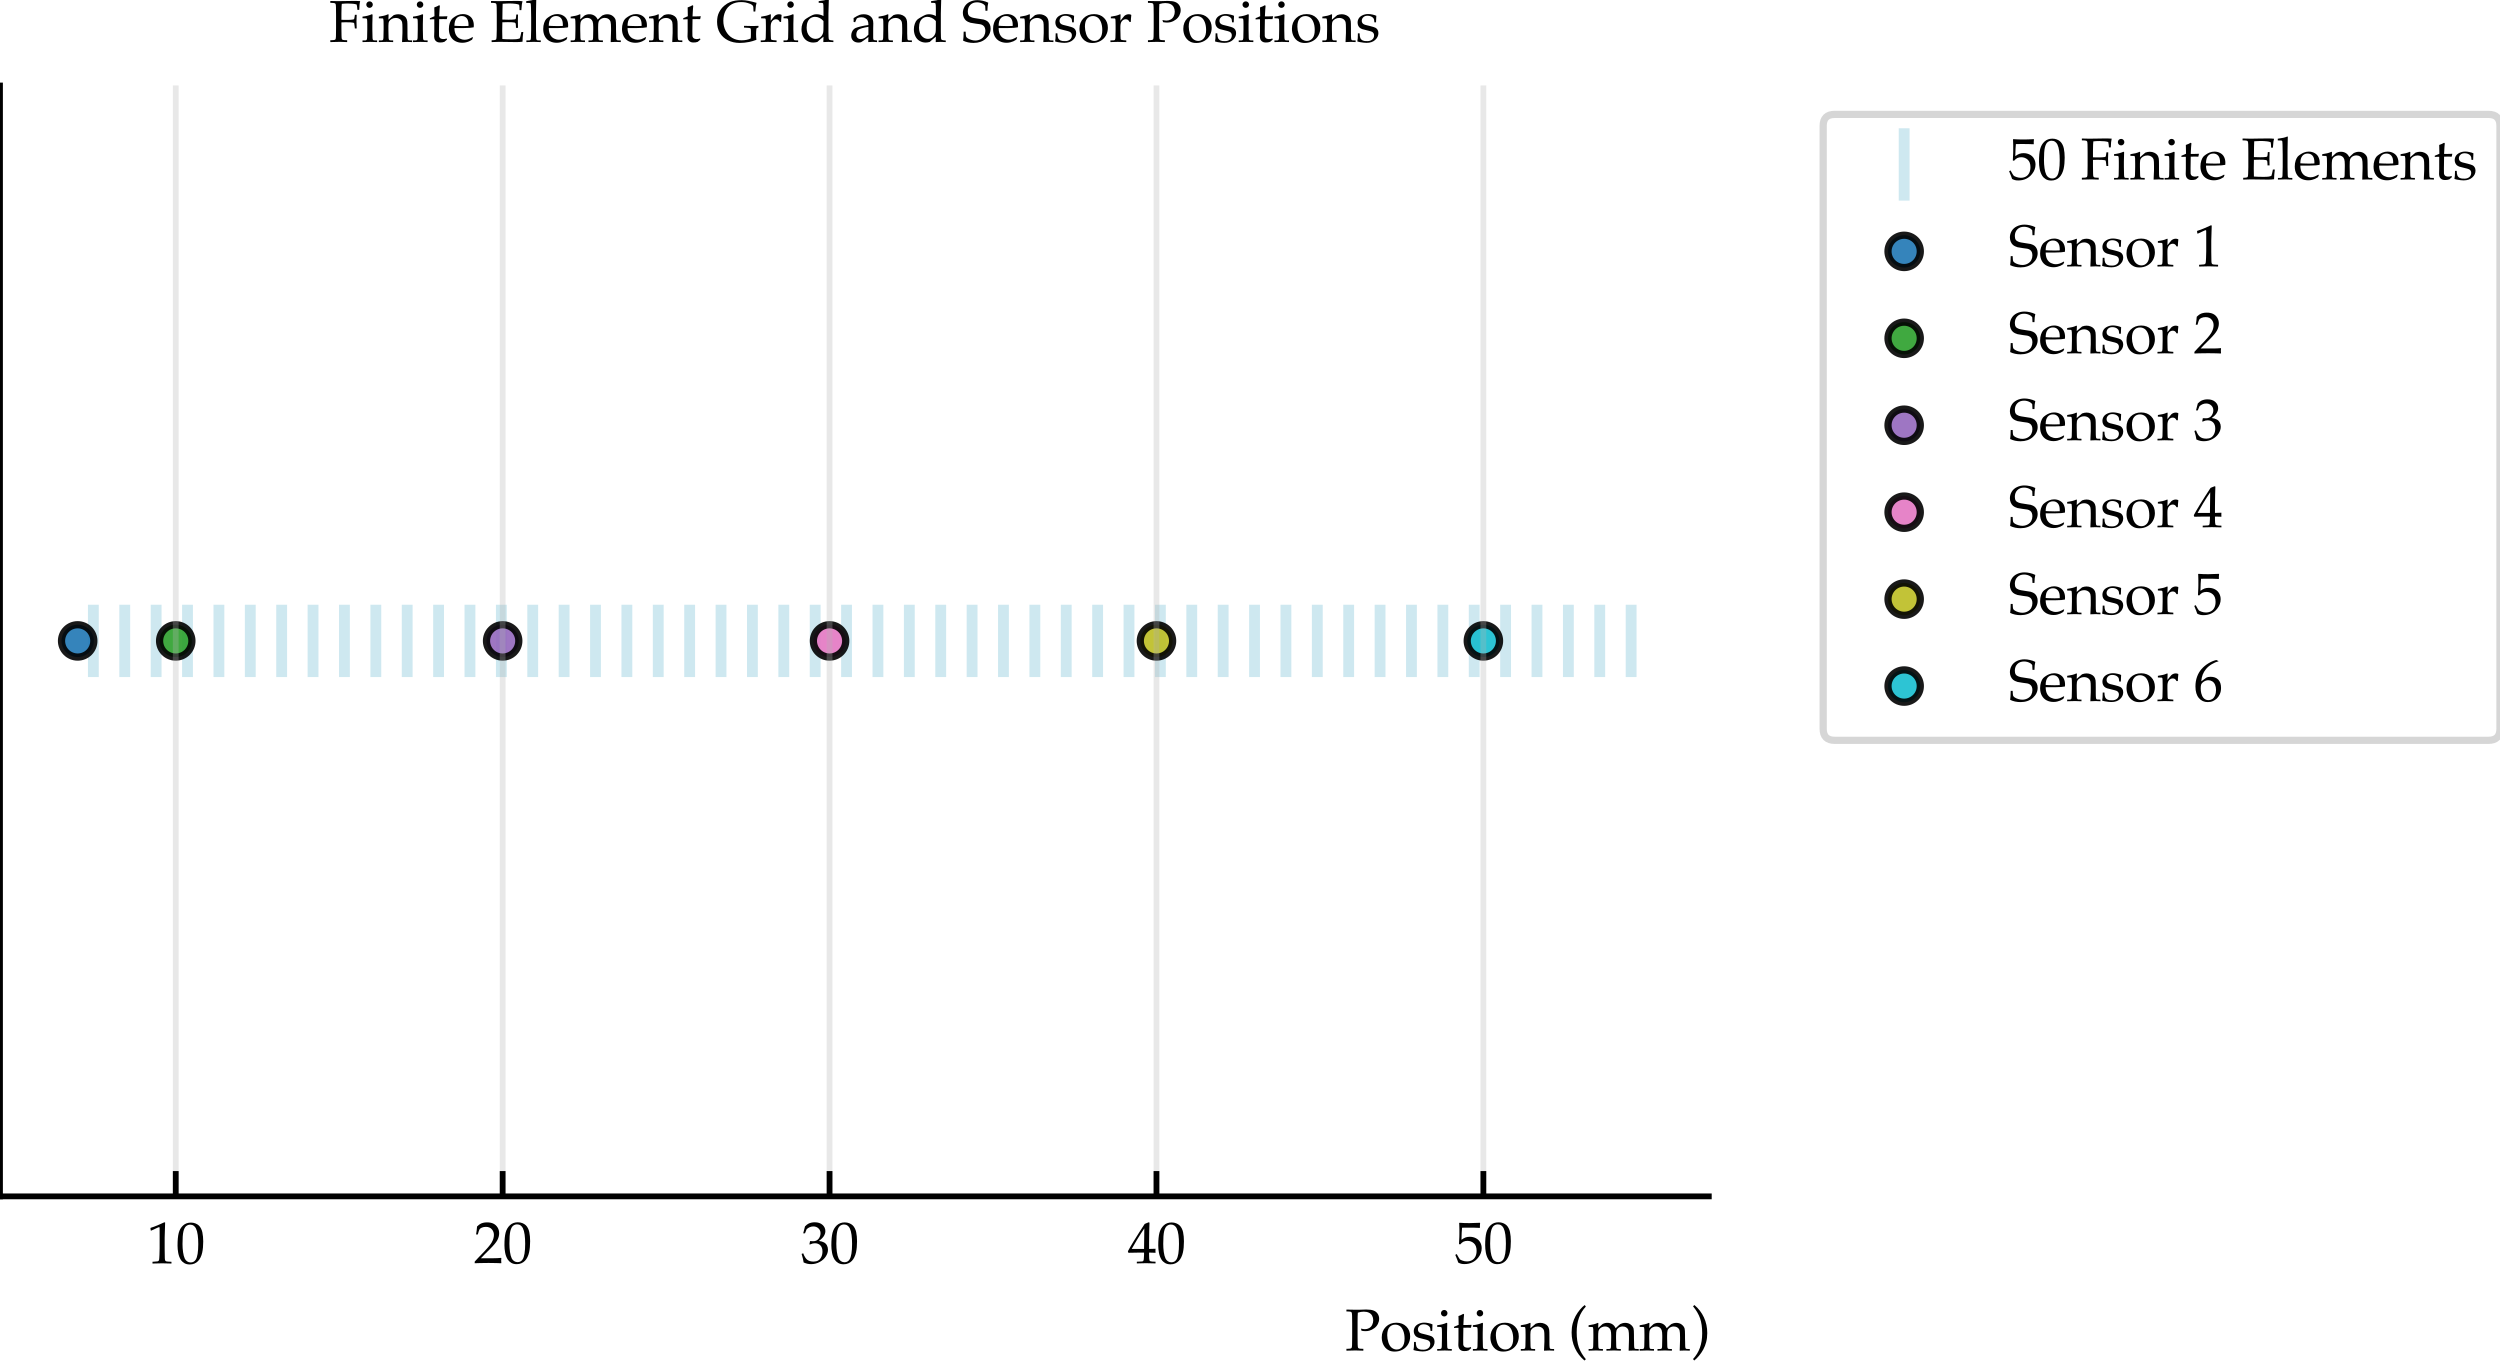 <?xml version="1.0" encoding="utf-8" standalone="no"?>
<!DOCTYPE svg PUBLIC "-//W3C//DTD SVG 1.1//EN"
  "http://www.w3.org/Graphics/SVG/1.1/DTD/svg11.dtd">
<svg xmlns:xlink="http://www.w3.org/1999/xlink" width="345.748pt" height="189.002pt" viewBox="0 0 345.748 189.002" xmlns="http://www.w3.org/2000/svg" version="1.1">
 <defs>
  <style type="text/css">*{stroke-linejoin: round; stroke-linecap: butt}</style>
 </defs>
 <g id="figure_1">
  <g id="patch_1">
   <path d="M 0 189.002 
L 345.748 189.002 
L 345.748 0 
L 0 0 
z
" style="fill: #ffffff"/>
  </g>
  <g id="axes_1">
   <g id="patch_2">
    <path d="M 0 165.454 
L 236.327 165.454 
L 236.327 11.82 
L 0 11.82 
z
" style="fill: #ffffff"/>
   </g>
   <g id="PathCollection_1">
    <defs>
     <path id="m947355df8d" d="M 0 5 
L 0 -5 
" style="stroke: #add8e6; stroke-opacity: 0.6; stroke-width: 1.5"/>
    </defs>
    <g clip-path="url(#p7b7ba3e91c)">
     <use xlink:href="#m947355df8d" x="12.912" y="88.637" style="fill: #add8e6; fill-opacity: 0.6; stroke: #add8e6; stroke-opacity: 0.6; stroke-width: 1.5"/>
     <use xlink:href="#m947355df8d" x="17.252" y="88.637" style="fill: #add8e6; fill-opacity: 0.6; stroke: #add8e6; stroke-opacity: 0.6; stroke-width: 1.5"/>
     <use xlink:href="#m947355df8d" x="21.593" y="88.637" style="fill: #add8e6; fill-opacity: 0.6; stroke: #add8e6; stroke-opacity: 0.6; stroke-width: 1.5"/>
     <use xlink:href="#m947355df8d" x="25.933" y="88.637" style="fill: #add8e6; fill-opacity: 0.6; stroke: #add8e6; stroke-opacity: 0.6; stroke-width: 1.5"/>
     <use xlink:href="#m947355df8d" x="30.273" y="88.637" style="fill: #add8e6; fill-opacity: 0.6; stroke: #add8e6; stroke-opacity: 0.6; stroke-width: 1.5"/>
     <use xlink:href="#m947355df8d" x="34.614" y="88.637" style="fill: #add8e6; fill-opacity: 0.6; stroke: #add8e6; stroke-opacity: 0.6; stroke-width: 1.5"/>
     <use xlink:href="#m947355df8d" x="38.954" y="88.637" style="fill: #add8e6; fill-opacity: 0.6; stroke: #add8e6; stroke-opacity: 0.6; stroke-width: 1.5"/>
     <use xlink:href="#m947355df8d" x="43.294" y="88.637" style="fill: #add8e6; fill-opacity: 0.6; stroke: #add8e6; stroke-opacity: 0.6; stroke-width: 1.5"/>
     <use xlink:href="#m947355df8d" x="47.634" y="88.637" style="fill: #add8e6; fill-opacity: 0.6; stroke: #add8e6; stroke-opacity: 0.6; stroke-width: 1.5"/>
     <use xlink:href="#m947355df8d" x="51.975" y="88.637" style="fill: #add8e6; fill-opacity: 0.6; stroke: #add8e6; stroke-opacity: 0.6; stroke-width: 1.5"/>
     <use xlink:href="#m947355df8d" x="56.315" y="88.637" style="fill: #add8e6; fill-opacity: 0.6; stroke: #add8e6; stroke-opacity: 0.6; stroke-width: 1.5"/>
     <use xlink:href="#m947355df8d" x="60.655" y="88.637" style="fill: #add8e6; fill-opacity: 0.6; stroke: #add8e6; stroke-opacity: 0.6; stroke-width: 1.5"/>
     <use xlink:href="#m947355df8d" x="64.995" y="88.637" style="fill: #add8e6; fill-opacity: 0.6; stroke: #add8e6; stroke-opacity: 0.6; stroke-width: 1.5"/>
     <use xlink:href="#m947355df8d" x="69.336" y="88.637" style="fill: #add8e6; fill-opacity: 0.6; stroke: #add8e6; stroke-opacity: 0.6; stroke-width: 1.5"/>
     <use xlink:href="#m947355df8d" x="73.676" y="88.637" style="fill: #add8e6; fill-opacity: 0.6; stroke: #add8e6; stroke-opacity: 0.6; stroke-width: 1.5"/>
     <use xlink:href="#m947355df8d" x="78.016" y="88.637" style="fill: #add8e6; fill-opacity: 0.6; stroke: #add8e6; stroke-opacity: 0.6; stroke-width: 1.5"/>
     <use xlink:href="#m947355df8d" x="82.356" y="88.637" style="fill: #add8e6; fill-opacity: 0.6; stroke: #add8e6; stroke-opacity: 0.6; stroke-width: 1.5"/>
     <use xlink:href="#m947355df8d" x="86.697" y="88.637" style="fill: #add8e6; fill-opacity: 0.6; stroke: #add8e6; stroke-opacity: 0.6; stroke-width: 1.5"/>
     <use xlink:href="#m947355df8d" x="91.037" y="88.637" style="fill: #add8e6; fill-opacity: 0.6; stroke: #add8e6; stroke-opacity: 0.6; stroke-width: 1.5"/>
     <use xlink:href="#m947355df8d" x="95.377" y="88.637" style="fill: #add8e6; fill-opacity: 0.6; stroke: #add8e6; stroke-opacity: 0.6; stroke-width: 1.5"/>
     <use xlink:href="#m947355df8d" x="99.717" y="88.637" style="fill: #add8e6; fill-opacity: 0.6; stroke: #add8e6; stroke-opacity: 0.6; stroke-width: 1.5"/>
     <use xlink:href="#m947355df8d" x="104.058" y="88.637" style="fill: #add8e6; fill-opacity: 0.6; stroke: #add8e6; stroke-opacity: 0.6; stroke-width: 1.5"/>
     <use xlink:href="#m947355df8d" x="108.398" y="88.637" style="fill: #add8e6; fill-opacity: 0.6; stroke: #add8e6; stroke-opacity: 0.6; stroke-width: 1.5"/>
     <use xlink:href="#m947355df8d" x="112.738" y="88.637" style="fill: #add8e6; fill-opacity: 0.6; stroke: #add8e6; stroke-opacity: 0.6; stroke-width: 1.5"/>
     <use xlink:href="#m947355df8d" x="117.078" y="88.637" style="fill: #add8e6; fill-opacity: 0.6; stroke: #add8e6; stroke-opacity: 0.6; stroke-width: 1.5"/>
     <use xlink:href="#m947355df8d" x="121.419" y="88.637" style="fill: #add8e6; fill-opacity: 0.6; stroke: #add8e6; stroke-opacity: 0.6; stroke-width: 1.5"/>
     <use xlink:href="#m947355df8d" x="125.759" y="88.637" style="fill: #add8e6; fill-opacity: 0.6; stroke: #add8e6; stroke-opacity: 0.6; stroke-width: 1.5"/>
     <use xlink:href="#m947355df8d" x="130.099" y="88.637" style="fill: #add8e6; fill-opacity: 0.6; stroke: #add8e6; stroke-opacity: 0.6; stroke-width: 1.5"/>
     <use xlink:href="#m947355df8d" x="134.439" y="88.637" style="fill: #add8e6; fill-opacity: 0.6; stroke: #add8e6; stroke-opacity: 0.6; stroke-width: 1.5"/>
     <use xlink:href="#m947355df8d" x="138.78" y="88.637" style="fill: #add8e6; fill-opacity: 0.6; stroke: #add8e6; stroke-opacity: 0.6; stroke-width: 1.5"/>
     <use xlink:href="#m947355df8d" x="143.12" y="88.637" style="fill: #add8e6; fill-opacity: 0.6; stroke: #add8e6; stroke-opacity: 0.6; stroke-width: 1.5"/>
     <use xlink:href="#m947355df8d" x="147.46" y="88.637" style="fill: #add8e6; fill-opacity: 0.6; stroke: #add8e6; stroke-opacity: 0.6; stroke-width: 1.5"/>
     <use xlink:href="#m947355df8d" x="151.8" y="88.637" style="fill: #add8e6; fill-opacity: 0.6; stroke: #add8e6; stroke-opacity: 0.6; stroke-width: 1.5"/>
     <use xlink:href="#m947355df8d" x="156.141" y="88.637" style="fill: #add8e6; fill-opacity: 0.6; stroke: #add8e6; stroke-opacity: 0.6; stroke-width: 1.5"/>
     <use xlink:href="#m947355df8d" x="160.481" y="88.637" style="fill: #add8e6; fill-opacity: 0.6; stroke: #add8e6; stroke-opacity: 0.6; stroke-width: 1.5"/>
     <use xlink:href="#m947355df8d" x="164.821" y="88.637" style="fill: #add8e6; fill-opacity: 0.6; stroke: #add8e6; stroke-opacity: 0.6; stroke-width: 1.5"/>
     <use xlink:href="#m947355df8d" x="169.161" y="88.637" style="fill: #add8e6; fill-opacity: 0.6; stroke: #add8e6; stroke-opacity: 0.6; stroke-width: 1.5"/>
     <use xlink:href="#m947355df8d" x="173.502" y="88.637" style="fill: #add8e6; fill-opacity: 0.6; stroke: #add8e6; stroke-opacity: 0.6; stroke-width: 1.5"/>
     <use xlink:href="#m947355df8d" x="177.842" y="88.637" style="fill: #add8e6; fill-opacity: 0.6; stroke: #add8e6; stroke-opacity: 0.6; stroke-width: 1.5"/>
     <use xlink:href="#m947355df8d" x="182.182" y="88.637" style="fill: #add8e6; fill-opacity: 0.6; stroke: #add8e6; stroke-opacity: 0.6; stroke-width: 1.5"/>
     <use xlink:href="#m947355df8d" x="186.522" y="88.637" style="fill: #add8e6; fill-opacity: 0.6; stroke: #add8e6; stroke-opacity: 0.6; stroke-width: 1.5"/>
     <use xlink:href="#m947355df8d" x="190.863" y="88.637" style="fill: #add8e6; fill-opacity: 0.6; stroke: #add8e6; stroke-opacity: 0.6; stroke-width: 1.5"/>
     <use xlink:href="#m947355df8d" x="195.203" y="88.637" style="fill: #add8e6; fill-opacity: 0.6; stroke: #add8e6; stroke-opacity: 0.6; stroke-width: 1.5"/>
     <use xlink:href="#m947355df8d" x="199.543" y="88.637" style="fill: #add8e6; fill-opacity: 0.6; stroke: #add8e6; stroke-opacity: 0.6; stroke-width: 1.5"/>
     <use xlink:href="#m947355df8d" x="203.883" y="88.637" style="fill: #add8e6; fill-opacity: 0.6; stroke: #add8e6; stroke-opacity: 0.6; stroke-width: 1.5"/>
     <use xlink:href="#m947355df8d" x="208.224" y="88.637" style="fill: #add8e6; fill-opacity: 0.6; stroke: #add8e6; stroke-opacity: 0.6; stroke-width: 1.5"/>
     <use xlink:href="#m947355df8d" x="212.564" y="88.637" style="fill: #add8e6; fill-opacity: 0.6; stroke: #add8e6; stroke-opacity: 0.6; stroke-width: 1.5"/>
     <use xlink:href="#m947355df8d" x="216.904" y="88.637" style="fill: #add8e6; fill-opacity: 0.6; stroke: #add8e6; stroke-opacity: 0.6; stroke-width: 1.5"/>
     <use xlink:href="#m947355df8d" x="221.244" y="88.637" style="fill: #add8e6; fill-opacity: 0.6; stroke: #add8e6; stroke-opacity: 0.6; stroke-width: 1.5"/>
     <use xlink:href="#m947355df8d" x="225.585" y="88.637" style="fill: #add8e6; fill-opacity: 0.6; stroke: #add8e6; stroke-opacity: 0.6; stroke-width: 1.5"/>
    </g>
   </g>
   <g id="PathCollection_2">
    <defs>
     <path id="m0bfd1e466a" d="M 0 2.236 
C 0.593 2.236 1.162 2 1.581 1.581 
C 2 1.162 2.236 0.593 2.236 0 
C 2.236 -0.593 2 -1.162 1.581 -1.581 
C 1.162 -2 0.593 -2.236 0 -2.236 
C -0.593 -2.236 -1.162 -2 -1.581 -1.581 
C -2 -1.162 -2.236 -0.593 -2.236 0 
C -2.236 0.593 -2 1.162 -1.581 1.581 
C -1.162 2 -0.593 2.236 0 2.236 
z
" style="stroke: #000000; stroke-opacity: 0.9"/>
    </defs>
    <g clip-path="url(#p7b7ba3e91c)">
     <use xlink:href="#m0bfd1e466a" x="10.742" y="88.637" style="fill: #1f77b4; fill-opacity: 0.9; stroke: #000000; stroke-opacity: 0.9"/>
    </g>
   </g>
   <g id="PathCollection_3">
    <defs>
     <path id="m6114e193aa" d="M 0 2.236 
C 0.593 2.236 1.162 2 1.581 1.581 
C 2 1.162 2.236 0.593 2.236 0 
C 2.236 -0.593 2 -1.162 1.581 -1.581 
C 1.162 -2 0.593 -2.236 0 -2.236 
C -0.593 -2.236 -1.162 -2 -1.581 -1.581 
C -2 -1.162 -2.236 -0.593 -2.236 0 
C -2.236 0.593 -2 1.162 -1.581 1.581 
C -1.162 2 -0.593 2.236 0 2.236 
z
" style="stroke: #000000; stroke-opacity: 0.9"/>
    </defs>
    <g clip-path="url(#p7b7ba3e91c)">
     <use xlink:href="#m6114e193aa" x="24.305" y="88.637" style="fill: #2ca02c; fill-opacity: 0.9; stroke: #000000; stroke-opacity: 0.9"/>
    </g>
   </g>
   <g id="PathCollection_4">
    <defs>
     <path id="mce23b9e18e" d="M 0 2.236 
C 0.593 2.236 1.162 2 1.581 1.581 
C 2 1.162 2.236 0.593 2.236 0 
C 2.236 -0.593 2 -1.162 1.581 -1.581 
C 1.162 -2 0.593 -2.236 0 -2.236 
C -0.593 -2.236 -1.162 -2 -1.581 -1.581 
C -2 -1.162 -2.236 -0.593 -2.236 0 
C -2.236 0.593 -2 1.162 -1.581 1.581 
C -1.162 2 -0.593 2.236 0 2.236 
z
" style="stroke: #000000; stroke-opacity: 0.9"/>
    </defs>
    <g clip-path="url(#p7b7ba3e91c)">
     <use xlink:href="#mce23b9e18e" x="69.516" y="88.637" style="fill: #9467bd; fill-opacity: 0.9; stroke: #000000; stroke-opacity: 0.9"/>
    </g>
   </g>
   <g id="PathCollection_5">
    <defs>
     <path id="mc42f1a273c" d="M 0 2.236 
C 0.593 2.236 1.162 2 1.581 1.581 
C 2 1.162 2.236 0.593 2.236 0 
C 2.236 -0.593 2 -1.162 1.581 -1.581 
C 1.162 -2 0.593 -2.236 0 -2.236 
C -0.593 -2.236 -1.162 -2 -1.581 -1.581 
C -2 -1.162 -2.236 -0.593 -2.236 0 
C -2.236 0.593 -2 1.162 -1.581 1.581 
C -1.162 2 -0.593 2.236 0 2.236 
z
" style="stroke: #000000; stroke-opacity: 0.9"/>
    </defs>
    <g clip-path="url(#p7b7ba3e91c)">
     <use xlink:href="#mc42f1a273c" x="114.727" y="88.637" style="fill: #e377c2; fill-opacity: 0.9; stroke: #000000; stroke-opacity: 0.9"/>
    </g>
   </g>
   <g id="PathCollection_6">
    <defs>
     <path id="m088cfd3a37" d="M 0 2.236 
C 0.593 2.236 1.162 2 1.581 1.581 
C 2 1.162 2.236 0.593 2.236 0 
C 2.236 -0.593 2 -1.162 1.581 -1.581 
C 1.162 -2 0.593 -2.236 0 -2.236 
C -0.593 -2.236 -1.162 -2 -1.581 -1.581 
C -2 -1.162 -2.236 -0.593 -2.236 0 
C -2.236 0.593 -2 1.162 -1.581 1.581 
C -1.162 2 -0.593 2.236 0 2.236 
z
" style="stroke: #000000; stroke-opacity: 0.9"/>
    </defs>
    <g clip-path="url(#p7b7ba3e91c)">
     <use xlink:href="#m088cfd3a37" x="159.938" y="88.637" style="fill: #bcbd22; fill-opacity: 0.9; stroke: #000000; stroke-opacity: 0.9"/>
    </g>
   </g>
   <g id="PathCollection_7">
    <defs>
     <path id="m1dd0040a76" d="M 0 2.236 
C 0.593 2.236 1.162 2 1.581 1.581 
C 2 1.162 2.236 0.593 2.236 0 
C 2.236 -0.593 2 -1.162 1.581 -1.581 
C 1.162 -2 0.593 -2.236 0 -2.236 
C -0.593 -2.236 -1.162 -2 -1.581 -1.581 
C -2 -1.162 -2.236 -0.593 -2.236 0 
C -2.236 0.593 -2 1.162 -1.581 1.581 
C -1.162 2 -0.593 2.236 0 2.236 
z
" style="stroke: #000000; stroke-opacity: 0.9"/>
    </defs>
    <g clip-path="url(#p7b7ba3e91c)">
     <use xlink:href="#m1dd0040a76" x="205.149" y="88.637" style="fill: #17becf; fill-opacity: 0.9; stroke: #000000; stroke-opacity: 0.9"/>
    </g>
   </g>
   <g id="matplotlib.axis_1">
    <g id="xtick_1">
     <g id="line2d_1">
      <path d="M 24.305 165.454 
L 24.305 11.82 
" clip-path="url(#p7b7ba3e91c)" style="fill: none; stroke: #b0b0b0; stroke-opacity: 0.3; stroke-width: 0.8; stroke-linecap: square"/>
     </g>
     <g id="line2d_2">
      <defs>
       <path id="mf2ba567a04" d="M 0 0 
L 0 -3.5 
" style="stroke: #000000; stroke-width: 0.8"/>
      </defs>
      <g>
       <use xlink:href="#mf2ba567a04" x="24.305" y="165.454" style="stroke: #000000; stroke-width: 0.8"/>
      </g>
     </g>
     <g id="text_1">
      <!-- $\mathdefault{10}$ -->
      <g transform="translate(20.305 174.774) scale(0.08 -0.08)">
       <defs>
        <path id="Palatino-Roman-31" d="M 478 3559 
L 422 3575 
L 391 3831 
L 422 3863 
Q 756 3959 1150 4128 
Q 1731 4375 1897 4459 
L 1978 4428 
Q 1928 2997 1928 2784 
L 1928 1625 
Q 1928 931 1944 575 
Q 1953 366 1995 311 
Q 2038 256 2120 232 
Q 2203 209 2663 191 
L 2663 0 
Q 1872 25 1672 25 
Q 1522 25 613 0 
L 613 191 
Q 1088 219 1161 236 
Q 1234 253 1270 287 
Q 1306 322 1322 384 
Q 1347 481 1365 942 
Q 1384 1403 1384 1641 
L 1384 2872 
Q 1384 3625 1381 3816 
Q 1381 3900 1359 3922 
Q 1347 3934 1325 3934 
Q 1297 3934 1181 3884 
Q 650 3647 478 3559 
z
" transform="scale(0.016)"/>
        <path id="Palatino-Roman-30" d="M 194 1934 
Q 194 2825 322 3309 
Q 450 3794 787 4109 
Q 1125 4425 1644 4425 
Q 1906 4425 2129 4336 
Q 2353 4247 2495 4111 
Q 2638 3975 2736 3776 
Q 2834 3578 2875 3378 
Q 2969 2922 2969 2384 
Q 2969 1684 2859 1184 
Q 2797 900 2681 664 
Q 2566 428 2406 262 
Q 2247 97 2022 -1 
Q 1797 -100 1516 -100 
Q 1175 -100 931 44 
Q 688 188 544 413 
Q 344 734 269 1148 
Q 194 1563 194 1934 
z
M 731 2116 
Q 731 1666 790 1233 
Q 850 800 978 531 
Q 1066 350 1234 234 
Q 1403 119 1613 119 
Q 1969 119 2159 416 
Q 2434 841 2434 2106 
Q 2434 2650 2376 3083 
Q 2319 3516 2184 3794 
Q 2097 3972 1939 4086 
Q 1781 4200 1559 4200 
Q 1316 4200 1123 4044 
Q 931 3888 831 3477 
Q 731 3066 731 2116 
z
" transform="scale(0.016)"/>
       </defs>
       <use xlink:href="#Palatino-Roman-31" transform="translate(0 0.328)"/>
       <use xlink:href="#Palatino-Roman-30" transform="translate(50 0.328)"/>
      </g>
     </g>
    </g>
    <g id="xtick_2">
     <g id="line2d_3">
      <path d="M 69.516 165.454 
L 69.516 11.82 
" clip-path="url(#p7b7ba3e91c)" style="fill: none; stroke: #b0b0b0; stroke-opacity: 0.3; stroke-width: 0.8; stroke-linecap: square"/>
     </g>
     <g id="line2d_4">
      <g>
       <use xlink:href="#mf2ba567a04" x="69.516" y="165.454" style="stroke: #000000; stroke-width: 0.8"/>
      </g>
     </g>
     <g id="text_2">
      <!-- $\mathdefault{20}$ -->
      <g transform="translate(65.516 174.774) scale(0.08 -0.08)">
       <defs>
        <path id="Palatino-Roman-32" d="M 106 0 
L 106 175 
Q 203 297 456 556 
L 1153 1281 
Q 1234 1366 1550 1722 
Q 1788 1994 1922 2217 
Q 2056 2441 2118 2652 
Q 2181 2863 2181 3053 
Q 2181 3378 2000 3616 
Q 1766 3931 1319 3931 
Q 1069 3931 881 3850 
Q 694 3769 630 3670 
Q 566 3572 441 3106 
L 253 3106 
Q 328 3525 359 3969 
Q 556 4156 689 4237 
Q 822 4319 1015 4367 
Q 1209 4416 1438 4416 
Q 1847 4416 2128 4277 
Q 2409 4138 2578 3863 
Q 2747 3588 2747 3241 
Q 2747 2866 2555 2502 
Q 2363 2138 1756 1534 
L 1222 1003 
Q 931 713 781 541 
L 2153 541 
Q 2566 541 2963 581 
L 2984 556 
Q 2966 438 2966 278 
Q 2966 134 2984 34 
L 2963 0 
Q 2741 13 2456 19 
Q 1819 31 1603 31 
Q 1331 31 688 19 
Q 334 13 106 0 
z
" transform="scale(0.016)"/>
       </defs>
       <use xlink:href="#Palatino-Roman-32" transform="translate(0 0.859)"/>
       <use xlink:href="#Palatino-Roman-30" transform="translate(50 0.859)"/>
      </g>
     </g>
    </g>
    <g id="xtick_3">
     <g id="line2d_5">
      <path d="M 114.727 165.454 
L 114.727 11.82 
" clip-path="url(#p7b7ba3e91c)" style="fill: none; stroke: #b0b0b0; stroke-opacity: 0.3; stroke-width: 0.8; stroke-linecap: square"/>
     </g>
     <g id="line2d_6">
      <g>
       <use xlink:href="#mf2ba567a04" x="114.727" y="165.454" style="stroke: #000000; stroke-width: 0.8"/>
      </g>
     </g>
     <g id="text_3">
      <!-- $\mathdefault{30}$ -->
      <g transform="translate(110.727 174.774) scale(0.08 -0.08)">
       <defs>
        <path id="Palatino-Roman-33" d="M 325 97 
Q 281 363 247 506 
Q 225 597 106 1022 
L 278 1088 
Q 475 563 729 377 
Q 984 191 1394 191 
Q 1694 191 1898 309 
Q 2103 428 2231 687 
Q 2359 947 2359 1272 
Q 2359 1706 2137 1939 
Q 1916 2172 1541 2172 
Q 1416 2172 1308 2147 
Q 1200 2122 988 2034 
L 950 2066 
L 1019 2406 
Q 1269 2391 1353 2391 
Q 1734 2391 1942 2658 
Q 2150 2925 2150 3263 
Q 2150 3566 1929 3778 
Q 1709 3991 1372 3991 
Q 1169 3991 981 3909 
Q 794 3828 650 3691 
Q 594 3572 472 3244 
L 278 3244 
L 472 3994 
Q 681 4213 866 4300 
Q 1169 4438 1528 4438 
Q 2056 4438 2364 4159 
Q 2672 3881 2672 3484 
Q 2672 3216 2512 2955 
Q 2353 2694 1972 2422 
Q 2325 2375 2529 2261 
Q 2734 2147 2843 1939 
Q 2953 1731 2953 1475 
Q 2953 1103 2718 743 
Q 2484 384 2059 150 
Q 1634 -84 1138 -84 
Q 919 -84 737 -43 
Q 556 -3 325 97 
z
" transform="scale(0.016)"/>
       </defs>
       <use xlink:href="#Palatino-Roman-33" transform="translate(0 0.656)"/>
       <use xlink:href="#Palatino-Roman-30" transform="translate(50 0.656)"/>
      </g>
     </g>
    </g>
    <g id="xtick_4">
     <g id="line2d_7">
      <path d="M 159.938 165.454 
L 159.938 11.82 
" clip-path="url(#p7b7ba3e91c)" style="fill: none; stroke: #b0b0b0; stroke-opacity: 0.3; stroke-width: 0.8; stroke-linecap: square"/>
     </g>
     <g id="line2d_8">
      <g>
       <use xlink:href="#mf2ba567a04" x="159.938" y="165.454" style="stroke: #000000; stroke-width: 0.8"/>
      </g>
     </g>
     <g id="text_4">
      <!-- $\mathdefault{40}$ -->
      <g transform="translate(155.938 174.774) scale(0.08 -0.08)">
       <defs>
        <path id="Palatino-Roman-34" d="M 1003 0 
L 1003 184 
Q 1491 194 1575 211 
Q 1659 228 1694 266 
Q 1738 319 1756 456 
Q 1784 688 1784 934 
L 1784 1166 
L 1100 1166 
Q 534 1166 91 1147 
L 38 1316 
Q 278 1769 681 2425 
Q 1269 3381 1853 4266 
Q 1888 4281 2022 4338 
Q 2259 4431 2294 4444 
L 2372 4406 
Q 2350 4031 2344 3481 
Q 2328 2322 2328 2209 
L 2328 1563 
Q 2753 1566 3025 1584 
Q 3016 1428 3016 1378 
L 3025 1147 
Q 2706 1166 2488 1166 
L 2328 1166 
L 2328 956 
Q 2328 431 2375 316 
Q 2394 269 2450 241 
Q 2569 188 3025 184 
L 3025 0 
Q 2350 25 1988 25 
Q 1597 25 1003 0 
z
M 450 1563 
L 1784 1563 
L 1813 3784 
Q 1472 3294 1042 2584 
Q 613 1875 450 1563 
z
" transform="scale(0.016)"/>
       </defs>
       <use xlink:href="#Palatino-Roman-34" transform="translate(0 0.562)"/>
       <use xlink:href="#Palatino-Roman-30" transform="translate(50 0.562)"/>
      </g>
     </g>
    </g>
    <g id="xtick_5">
     <g id="line2d_9">
      <path d="M 205.149 165.454 
L 205.149 11.82 
" clip-path="url(#p7b7ba3e91c)" style="fill: none; stroke: #b0b0b0; stroke-opacity: 0.3; stroke-width: 0.8; stroke-linecap: square"/>
     </g>
     <g id="line2d_10">
      <g>
       <use xlink:href="#mf2ba567a04" x="205.149" y="165.454" style="stroke: #000000; stroke-width: 0.8"/>
      </g>
     </g>
     <g id="text_5">
      <!-- $\mathdefault{50}$ -->
      <g transform="translate(201.149 174.774) scale(0.08 -0.08)">
       <defs>
        <path id="Palatino-Roman-35" d="M 413 69 
Q 341 281 297 394 
L 91 903 
L 244 994 
Q 525 481 590 420 
Q 656 359 884 278 
Q 1113 197 1350 197 
Q 1663 197 1898 328 
Q 2134 459 2264 720 
Q 2394 981 2394 1350 
Q 2394 1894 2098 2156 
Q 1803 2419 1400 2419 
Q 1163 2419 969 2328 
Q 822 2256 619 2034 
L 491 2072 
L 528 2844 
Q 534 3019 534 3128 
L 534 3684 
Q 534 3934 519 4184 
Q 513 4281 509 4341 
L 550 4372 
Q 1059 4334 1619 4334 
Q 2094 4334 2756 4372 
L 2772 4341 
Q 2750 4181 2750 4053 
Q 2750 3991 2756 3838 
L 2725 3819 
Q 2291 3847 1425 3847 
Q 1106 3847 822 3838 
Q 775 3406 759 2538 
Q 1009 2719 1209 2789 
Q 1409 2859 1653 2859 
Q 2016 2859 2317 2704 
Q 2619 2550 2781 2259 
Q 2944 1969 2944 1622 
Q 2944 1081 2575 616 
Q 2019 -91 1081 -91 
Q 875 -91 729 -55 
Q 584 -19 413 69 
z
" transform="scale(0.016)"/>
       </defs>
       <use xlink:href="#Palatino-Roman-35" transform="translate(0 0.859)"/>
       <use xlink:href="#Palatino-Roman-30" transform="translate(50 0.859)"/>
      </g>
     </g>
    </g>
    <g id="text_6">
     <!-- Position (mm) -->
     <g transform="translate(185.992 186.798) scale(0.08 -0.08)">
      <defs>
       <path id="Palatino-Roman-50" d="M 169 4241 
L 169 4441 
Q 797 4422 1163 4422 
Q 1406 4422 1681 4428 
L 2172 4444 
Q 2253 4447 2322 4447 
Q 2819 4447 3103 4337 
Q 3388 4228 3547 3989 
Q 3706 3750 3706 3444 
Q 3706 3169 3573 2897 
Q 3441 2625 3187 2436 
Q 2934 2247 2659 2166 
Q 2472 2109 2234 2109 
Q 2034 2109 1803 2153 
L 1738 2384 
Q 2016 2322 2175 2322 
Q 2409 2322 2620 2436 
Q 2831 2550 2948 2779 
Q 3066 3009 3066 3288 
Q 3066 3556 2952 3773 
Q 2838 3991 2605 4103 
Q 2372 4216 2041 4216 
Q 1744 4216 1403 4109 
Q 1375 3778 1375 3072 
L 1375 1497 
Q 1375 1072 1384 669 
Q 1394 372 1430 315 
Q 1466 259 1545 232 
Q 1625 206 1997 200 
L 1997 0 
Q 1419 25 1147 25 
Q 1041 25 169 0 
L 169 200 
Q 538 206 619 232 
Q 700 259 731 306 
Q 769 369 778 609 
Q 781 675 791 1497 
L 791 2944 
Q 791 3369 781 3775 
Q 772 4072 736 4126 
Q 700 4181 620 4207 
Q 541 4234 169 4241 
z
" transform="scale(0.016)"/>
       <path id="Palatino-Roman-6f" d="M 213 1438 
Q 213 2138 658 2580 
Q 1103 3022 1800 3022 
Q 2456 3022 2868 2609 
Q 3281 2197 3281 1544 
Q 3281 1088 3068 709 
Q 2856 331 2468 117 
Q 2081 -97 1616 -97 
Q 1253 -97 1001 25 
Q 750 147 594 331 
Q 438 516 356 709 
Q 213 1050 213 1438 
z
M 803 1669 
Q 803 1284 931 887 
Q 1059 491 1301 308 
Q 1544 125 1828 125 
Q 2191 125 2434 412 
Q 2678 700 2678 1297 
Q 2678 1794 2533 2155 
Q 2388 2516 2163 2664 
Q 1938 2813 1666 2813 
Q 1281 2813 1042 2534 
Q 803 2256 803 1669 
z
" transform="scale(0.016)"/>
       <path id="Palatino-Roman-73" d="M 291 944 
L 478 944 
Q 481 763 497 656 
Q 513 550 550 448 
Q 588 347 666 276 
Q 744 206 836 167 
Q 928 128 1023 115 
Q 1119 103 1313 103 
Q 1631 103 1836 272 
Q 2041 441 2041 734 
Q 2041 866 1977 966 
Q 1913 1066 1792 1122 
Q 1672 1178 1275 1268 
Q 878 1359 763 1400 
Q 588 1466 484 1559 
Q 381 1653 320 1797 
Q 259 1941 259 2109 
Q 259 2356 389 2564 
Q 519 2772 797 2901 
Q 1075 3031 1403 3031 
Q 1600 3031 1859 2976 
Q 2119 2922 2281 2841 
Q 2259 2494 2250 2134 
L 2072 2134 
Q 2056 2363 2036 2434 
Q 2016 2506 1981 2562 
Q 1947 2619 1862 2683 
Q 1778 2747 1645 2797 
Q 1513 2847 1319 2847 
Q 1044 2847 876 2684 
Q 709 2522 709 2303 
Q 709 2181 757 2093 
Q 806 2006 887 1951 
Q 969 1897 1116 1853 
L 1634 1725 
Q 2028 1625 2176 1553 
Q 2325 1481 2415 1329 
Q 2506 1178 2506 966 
Q 2506 544 2157 230 
Q 1809 -84 1225 -84 
Q 956 -84 509 -3 
Q 263 44 244 63 
Q 231 72 231 94 
Q 231 116 238 147 
Q 266 281 275 409 
Q 284 538 291 944 
z
" transform="scale(0.016)"/>
       <path id="Palatino-Roman-69" d="M 903 4400 
Q 1050 4400 1151 4297 
Q 1253 4194 1253 4047 
Q 1253 3903 1150 3800 
Q 1047 3697 903 3697 
Q 756 3697 653 3800 
Q 550 3903 550 4047 
Q 550 4194 653 4297 
Q 756 4400 903 4400 
z
M 141 2572 
L 141 2750 
Q 747 2819 1159 3013 
L 1228 2963 
Q 1203 2297 1203 1944 
L 1203 1375 
Q 1219 563 1222 497 
Q 1225 341 1256 269 
Q 1272 241 1297 220 
Q 1322 200 1372 188 
Q 1391 184 1719 178 
L 1719 0 
Q 1244 22 959 22 
Q 709 22 141 0 
L 141 178 
L 438 181 
Q 503 184 539 204 
Q 575 225 594 256 
Q 628 319 638 478 
Q 638 519 656 1375 
L 656 1925 
Q 656 2391 625 2478 
Q 606 2525 557 2548 
Q 509 2572 141 2572 
z
" transform="scale(0.016)"/>
       <path id="Palatino-Roman-74" d="M 144 2450 
L 144 2581 
Q 456 2700 641 2794 
Q 641 3538 622 3744 
Q 947 3856 1150 3984 
L 1225 3922 
Q 1191 3663 1150 2778 
Q 1400 2775 1450 2775 
Q 1478 2775 1772 2781 
Q 1934 2784 2016 2794 
L 2038 2772 
L 1972 2481 
Q 1775 2484 1609 2484 
Q 1444 2484 1150 2481 
L 1131 1209 
Q 1122 744 1137 653 
Q 1153 563 1197 495 
Q 1241 428 1311 387 
Q 1381 347 1550 325 
Q 1678 325 1758 336 
Q 1838 347 1959 391 
L 1997 269 
Q 1850 153 1713 28 
Q 1594 -16 1491 -30 
Q 1388 -44 1253 -44 
Q 1088 -44 989 -6 
Q 891 31 809 98 
Q 728 166 675 269 
Q 622 372 606 594 
Q 609 806 619 1059 
Q 622 1109 622 1169 
L 622 2466 
L 494 2466 
Q 338 2466 144 2450 
z
" transform="scale(0.016)"/>
       <path id="Palatino-Roman-6e" d="M 88 0 
L 88 178 
L 384 181 
Q 450 184 486 204 
Q 522 225 541 256 
Q 575 319 584 478 
Q 584 519 603 1375 
L 603 1747 
Q 603 1997 594 2284 
Q 584 2469 564 2503 
Q 544 2538 494 2555 
Q 444 2572 88 2569 
L 88 2747 
Q 719 2834 1009 2975 
Q 1072 3006 1094 3006 
Q 1116 3006 1128 2990 
Q 1141 2975 1141 2944 
Q 1141 2922 1138 2894 
Q 1128 2781 1119 2419 
L 1700 2916 
Q 1956 3009 2184 3009 
Q 2438 3009 2664 2906 
Q 2891 2803 3005 2647 
Q 3119 2491 3156 2253 
Q 3178 2113 3178 1469 
L 3178 916 
Q 3178 509 3200 363 
Q 3216 269 3248 233 
Q 3281 197 3350 188 
L 3684 178 
L 3684 0 
Q 3378 22 3175 22 
Q 3000 22 2594 0 
Q 2638 772 2638 975 
L 2638 1500 
Q 2638 1991 2600 2144 
Q 2547 2353 2359 2481 
Q 2172 2609 1906 2609 
Q 1672 2609 1478 2498 
Q 1284 2388 1201 2242 
Q 1119 2097 1119 1753 
L 1119 1375 
Q 1138 563 1138 497 
Q 1144 341 1175 269 
Q 1188 241 1213 220 
Q 1238 200 1291 188 
Q 1309 184 1634 178 
L 1634 0 
Q 1253 22 944 22 
Q 681 22 88 0 
z
" transform="scale(0.016)"/>
       <path id="Palatino-Roman-20" transform="scale(0.016)"/>
       <path id="Palatino-Roman-28" d="M 1763 -1063 
Q 1097 -500 737 275 
Q 378 1050 378 1969 
Q 378 2506 495 2947 
Q 613 3388 809 3745 
Q 1006 4103 1275 4428 
Q 1544 4753 1791 4931 
L 1916 4772 
Q 1416 4231 1170 3554 
Q 925 2878 925 1991 
Q 925 1028 1154 375 
Q 1384 -278 1916 -925 
L 1763 -1063 
z
" transform="scale(0.016)"/>
       <path id="Palatino-Roman-6d" d="M 131 0 
L 131 178 
L 428 181 
Q 494 184 530 204 
Q 566 225 584 256 
Q 619 319 628 478 
Q 628 519 647 1375 
L 647 1747 
Q 647 1997 638 2284 
Q 628 2469 608 2503 
Q 588 2538 538 2555 
Q 488 2572 131 2569 
L 131 2747 
Q 763 2834 1053 2975 
Q 1116 3006 1138 3006 
Q 1159 3006 1171 2990 
Q 1184 2975 1184 2944 
Q 1184 2922 1181 2894 
Q 1169 2744 1163 2447 
L 1572 2822 
Q 1650 2891 1669 2900 
Q 1741 2941 1875 2975 
Q 2009 3009 2156 3009 
Q 2456 3009 2690 2862 
Q 2925 2716 3050 2428 
L 3394 2747 
Q 3509 2853 3553 2878 
Q 3634 2925 3784 2965 
Q 3934 3006 4081 3006 
Q 4438 3006 4678 2817 
Q 4919 2628 4988 2388 
Q 5031 2228 5031 1700 
L 5031 1375 
L 5041 941 
Q 5050 563 5050 497 
Q 5056 341 5088 269 
Q 5100 241 5126 220 
Q 5153 200 5203 188 
Q 5222 184 5547 178 
L 5547 0 
Q 5153 19 5009 19 
Q 4872 19 4456 0 
L 4484 863 
L 4494 1200 
L 4494 1469 
Q 4494 1994 4441 2186 
Q 4388 2378 4217 2497 
Q 4047 2616 3822 2616 
Q 3563 2616 3353 2466 
Q 3197 2350 3147 2194 
Q 3097 2038 3097 1584 
L 3097 1375 
L 3106 941 
Q 3113 563 3116 497 
Q 3122 341 3153 269 
Q 3166 241 3191 220 
Q 3216 200 3266 188 
Q 3288 184 3613 178 
L 3613 0 
Q 3153 25 2875 25 
Q 2650 25 2056 0 
L 2056 178 
L 2353 181 
Q 2422 184 2458 204 
Q 2494 225 2513 256 
Q 2547 319 2553 478 
Q 2556 519 2572 1375 
L 2572 1619 
Q 2572 2022 2509 2208 
Q 2447 2394 2290 2505 
Q 2134 2616 1916 2616 
Q 1728 2616 1561 2536 
Q 1394 2456 1303 2337 
Q 1213 2219 1194 2084 
Q 1163 1869 1163 1566 
L 1163 1375 
Q 1181 563 1181 497 
Q 1188 341 1219 269 
Q 1231 241 1256 220 
Q 1281 200 1334 188 
Q 1353 184 1678 178 
L 1678 0 
Q 1247 25 944 25 
Q 675 25 131 0 
z
" transform="scale(0.016)"/>
       <path id="Palatino-Roman-29" d="M 506 -1063 
L 378 -903 
Q 878 -363 1123 315 
Q 1369 994 1369 1881 
Q 1369 2844 1139 3497 
Q 909 4150 378 4797 
L 531 4931 
Q 1197 4369 1556 3594 
Q 1916 2819 1916 1900 
Q 1916 1366 1798 925 
Q 1681 484 1484 125 
Q 1288 -234 1019 -557 
Q 750 -881 506 -1063 
z
" transform="scale(0.016)"/>
      </defs>
      <use xlink:href="#Palatino-Roman-50"/>
      <use xlink:href="#Palatino-Roman-6f" transform="translate(60.4 0)"/>
      <use xlink:href="#Palatino-Roman-73" transform="translate(114.99 0)"/>
      <use xlink:href="#Palatino-Roman-69" transform="translate(157.373 0)"/>
      <use xlink:href="#Palatino-Roman-74" transform="translate(186.475 0)"/>
      <use xlink:href="#Palatino-Roman-69" transform="translate(219.092 0)"/>
      <use xlink:href="#Palatino-Roman-6f" transform="translate(248.193 0)"/>
      <use xlink:href="#Palatino-Roman-6e" transform="translate(302.783 0)"/>
      <use xlink:href="#Palatino-Roman-20" transform="translate(360.986 0)"/>
      <use xlink:href="#Palatino-Roman-28" transform="translate(385.986 0)"/>
      <use xlink:href="#Palatino-Roman-6d" transform="translate(419.287 0)"/>
      <use xlink:href="#Palatino-Roman-6d" transform="translate(507.568 0)"/>
      <use xlink:href="#Palatino-Roman-29" transform="translate(595.85 0)"/>
     </g>
    </g>
   </g>
   <g id="matplotlib.axis_2"/>
   <g id="patch_3">
    <path d="M 0 165.454 
L 0 11.82 
" style="fill: none; stroke: #000000; stroke-width: 0.8; stroke-linejoin: miter; stroke-linecap: square"/>
   </g>
   <g id="patch_4">
    <path d="M 0 165.454 
L 236.327 165.454 
" style="fill: none; stroke: #000000; stroke-width: 0.8; stroke-linejoin: miter; stroke-linecap: square"/>
   </g>
   <g id="text_7">
    <!-- Finite Element Grid and Sensor Positions -->
    <g transform="translate(45.505 5.82) scale(0.08 -0.08)">
     <defs>
      <path id="Palatino-Roman-46" d="M 138 4241 
L 138 4441 
Q 613 4422 944 4422 
Q 1178 4422 1784 4434 
Q 2391 4447 2603 4447 
Q 2831 4447 3020 4442 
Q 3209 4438 3363 4425 
Q 3284 4159 3263 3478 
L 3066 3478 
Q 3038 3856 2988 4059 
Q 2825 4116 2586 4142 
Q 2347 4169 2031 4169 
Q 1716 4169 1378 4131 
Q 1359 3963 1353 3816 
Q 1350 3731 1338 3100 
L 1338 2406 
Q 1688 2397 1956 2397 
Q 2353 2397 2591 2438 
Q 2681 2453 2707 2489 
Q 2734 2525 2766 2753 
L 2791 2947 
L 2988 2947 
L 2966 2234 
L 2988 1469 
L 2791 1469 
L 2769 1669 
Q 2734 2009 2719 2034 
Q 2694 2078 2600 2100 
Q 2422 2141 1794 2141 
Q 1572 2141 1338 2128 
L 1338 1497 
Q 1338 1072 1350 669 
Q 1356 372 1392 315 
Q 1428 259 1509 232 
Q 1591 206 1959 200 
L 1959 0 
Q 1563 25 1169 25 
Q 816 25 138 0 
L 138 200 
Q 506 206 587 232 
Q 669 259 700 306 
Q 738 369 747 609 
Q 750 675 759 1497 
L 759 2944 
Q 759 3369 750 3775 
Q 741 4072 705 4126 
Q 669 4181 589 4207 
Q 509 4234 138 4241 
z
" transform="scale(0.016)"/>
      <path id="Palatino-Roman-65" d="M 2763 484 
L 2663 259 
Q 2447 125 2347 81 
Q 2200 16 2011 -29 
Q 1822 -75 1613 -75 
Q 1200 -75 865 97 
Q 531 269 345 611 
Q 159 953 159 1413 
Q 159 1772 257 2061 
Q 356 2350 481 2488 
Q 572 2588 762 2717 
Q 953 2847 1141 2922 
Q 1388 3025 1675 3025 
Q 2025 3025 2308 2865 
Q 2591 2706 2722 2431 
Q 2853 2156 2853 1809 
Q 2853 1722 2841 1597 
Q 2616 1553 2438 1541 
Q 2100 1516 1763 1516 
L 759 1516 
Q 766 1069 914 792 
Q 1063 516 1323 384 
Q 1584 253 1866 253 
Q 2056 253 2245 314 
Q 2434 375 2713 538 
L 2763 484 
z
M 759 1763 
Q 847 1753 1091 1744 
Q 1556 1728 1731 1728 
Q 2147 1728 2278 1744 
Q 2281 1819 2281 1859 
Q 2281 2353 2081 2584 
Q 1881 2816 1547 2816 
Q 1194 2816 978 2562 
Q 763 2309 759 1763 
z
" transform="scale(0.016)"/>
      <path id="Palatino-Roman-45" d="M 222 0 
L 222 197 
Q 550 200 653 247 
Q 697 266 716 306 
Q 747 369 759 634 
Q 778 1047 778 1347 
L 778 2944 
Q 778 3369 769 3775 
Q 759 4072 723 4126 
Q 688 4181 608 4207 
Q 528 4234 156 4241 
L 156 4441 
L 1047 4422 
L 1991 4438 
Q 2669 4447 2975 4447 
Q 3284 4447 3559 4413 
Q 3509 4234 3491 4103 
Q 3484 4075 3434 3453 
L 3238 3453 
Q 3241 3772 3197 4034 
Q 3025 4106 2819 4131 
Q 2469 4175 2119 4175 
Q 2044 4175 1784 4162 
Q 1525 4150 1413 4141 
Q 1400 3794 1394 3491 
L 1381 2434 
Q 1747 2416 2053 2416 
Q 2425 2416 2688 2450 
Q 2788 2463 2816 2500 
Q 2844 2538 2866 2756 
L 2884 2975 
L 3072 2975 
L 3072 2916 
L 3056 2266 
L 3072 1538 
L 2853 1538 
L 2844 1750 
Q 2838 1981 2802 2037 
Q 2766 2094 2666 2116 
Q 2488 2153 1975 2153 
Q 1766 2153 1381 2138 
Q 1366 1825 1366 1209 
Q 1366 631 1381 331 
Q 1831 297 2391 297 
Q 2788 297 2956 322 
Q 3125 347 3269 406 
Q 3306 503 3344 669 
Q 3413 947 3434 1088 
L 3641 1088 
Q 3559 456 3559 41 
Q 3291 0 2906 0 
L 1041 25 
Q 1000 25 222 0 
z
" transform="scale(0.016)"/>
      <path id="Palatino-Roman-6c" d="M 159 0 
L 159 178 
L 453 181 
Q 522 184 558 204 
Q 594 225 613 256 
Q 647 319 653 478 
Q 656 519 675 1375 
L 675 2672 
Q 675 3194 656 3750 
Q 644 4125 622 4169 
Q 606 4200 572 4213 
Q 525 4234 141 4234 
L 141 4419 
Q 847 4506 1122 4638 
Q 1163 4656 1184 4656 
Q 1206 4656 1218 4642 
Q 1231 4628 1231 4603 
Q 1231 4581 1225 4541 
L 1222 4438 
Q 1206 3878 1203 3484 
L 1197 2997 
L 1197 1375 
Q 1213 563 1216 497 
Q 1219 341 1253 269 
Q 1266 241 1291 220 
Q 1316 200 1366 188 
Q 1388 184 1713 178 
L 1713 0 
Q 1288 25 966 25 
Q 659 25 159 0 
z
" transform="scale(0.016)"/>
      <path id="Palatino-Roman-47" d="M 4450 244 
Q 3975 72 3672 13 
Q 3138 -91 2659 -91 
Q 1938 -91 1375 192 
Q 813 475 506 984 
Q 200 1494 200 2188 
Q 200 2797 420 3223 
Q 641 3650 970 3925 
Q 1300 4200 1628 4331 
Q 2131 4531 2872 4531 
Q 3219 4528 3601 4451 
Q 3984 4375 4466 4241 
Q 4419 4081 4394 3928 
Q 4369 3775 4328 3300 
L 4138 3300 
L 4122 3656 
Q 4119 3738 4116 3788 
Q 4113 3838 4075 3916 
Q 3991 4028 3806 4119 
Q 3488 4241 3280 4281 
Q 3072 4322 2784 4322 
Q 2191 4322 1756 4069 
Q 1322 3816 1098 3344 
Q 875 2872 875 2313 
Q 875 1697 1136 1205 
Q 1397 713 1836 452 
Q 2275 191 2859 191 
Q 3134 191 3392 244 
Q 3650 297 3828 391 
Q 3856 516 3856 791 
L 3856 1138 
Q 3856 1413 3828 1459 
Q 3800 1506 3676 1529 
Q 3553 1553 3109 1566 
L 3109 1756 
L 4084 1734 
Q 4369 1734 4666 1756 
L 4684 1606 
L 4450 1469 
Q 4413 1134 4413 853 
Q 4413 572 4450 244 
z
" transform="scale(0.016)"/>
      <path id="Palatino-Roman-72" d="M 147 0 
L 147 178 
Q 500 184 528 191 
Q 581 200 607 220 
Q 634 241 650 278 
Q 681 350 688 503 
Q 706 1338 706 1375 
L 706 1747 
Q 706 1997 697 2284 
Q 691 2469 670 2503 
Q 650 2538 598 2555 
Q 547 2572 191 2569 
L 191 2747 
Q 822 2834 1113 2975 
Q 1175 3006 1197 3006 
Q 1219 3006 1231 2990 
Q 1244 2975 1244 2944 
Q 1244 2922 1241 2894 
Q 1225 2703 1222 2303 
Q 1363 2466 1481 2625 
Q 1600 2784 1653 2831 
Q 1747 2913 1869 2961 
Q 1991 3009 2122 3009 
Q 2253 3009 2381 2953 
L 2400 2909 
Q 2353 2494 2347 2178 
L 2206 2178 
Q 2134 2328 2039 2397 
Q 1944 2466 1800 2466 
Q 1559 2466 1390 2267 
Q 1222 2069 1222 1672 
L 1222 1350 
Q 1222 1144 1238 597 
Q 1241 403 1253 350 
Q 1266 297 1286 273 
Q 1306 250 1353 234 
Q 1447 206 1859 178 
L 1859 0 
Q 1309 22 922 22 
Q 522 22 147 0 
z
" transform="scale(0.016)"/>
      <path id="Palatino-Roman-64" d="M 2122 4244 
L 2122 4422 
Q 2469 4459 2708 4511 
Q 2947 4563 3175 4638 
L 3216 4609 
Q 3203 4344 3188 3584 
L 3175 3084 
L 3175 1128 
Q 3175 809 3186 576 
Q 3197 344 3225 298 
Q 3253 253 3318 225 
Q 3384 197 3709 169 
L 3709 0 
Q 3328 22 3172 22 
Q 3038 22 2622 0 
Q 2631 216 2638 581 
Q 2513 491 2302 309 
Q 2091 128 1972 13 
Q 1722 -50 1531 -50 
Q 1178 -50 881 125 
Q 584 300 423 633 
Q 263 966 263 1381 
Q 263 1694 361 1973 
Q 459 2253 609 2406 
Q 694 2494 994 2672 
Q 1294 2850 1480 2929 
Q 1666 3009 1884 3009 
Q 2081 3009 2270 2961 
Q 2459 2913 2638 2813 
L 2638 3634 
Q 2638 4069 2600 4163 
Q 2588 4197 2553 4213 
Q 2491 4241 2122 4244 
z
M 2638 2278 
Q 2425 2513 2192 2620 
Q 1959 2728 1734 2728 
Q 1478 2728 1262 2597 
Q 1047 2466 933 2200 
Q 819 1934 819 1563 
Q 819 991 1103 669 
Q 1388 347 1788 347 
Q 1997 347 2162 434 
Q 2328 522 2453 690 
Q 2578 859 2613 1066 
Q 2638 1203 2638 1744 
L 2638 2278 
z
" transform="scale(0.016)"/>
      <path id="Palatino-Roman-61" d="M 678 2141 
L 513 2184 
Q 516 2256 516 2381 
Q 516 2513 513 2591 
Q 909 2850 1163 2941 
Q 1356 3006 1597 3006 
Q 1953 3006 2197 2872 
Q 2441 2738 2559 2488 
Q 2641 2313 2641 2009 
L 2628 1438 
L 2628 506 
Q 2628 356 2653 291 
Q 2672 244 2713 222 
Q 2744 203 2844 197 
L 3047 178 
L 3047 0 
Q 2791 22 2597 22 
Q 2409 22 2097 0 
L 2113 550 
Q 1475 69 1356 8 
Q 1238 -53 1056 -53 
Q 678 -53 467 148 
Q 256 350 256 684 
Q 256 900 329 1078 
Q 403 1256 506 1361 
Q 609 1466 716 1516 
Q 897 1600 1305 1697 
Q 1713 1794 2113 1841 
Q 2116 2138 2041 2303 
Q 1966 2469 1787 2575 
Q 1609 2681 1353 2681 
Q 1169 2681 1030 2631 
Q 891 2581 859 2547 
L 803 2434 
Q 719 2247 678 2141 
z
M 2113 1650 
Q 1706 1581 1418 1497 
Q 1131 1413 1013 1322 
Q 941 1269 888 1163 
Q 806 1006 806 816 
Q 806 584 934 454 
Q 1063 325 1291 325 
Q 1500 325 1704 445 
Q 1909 566 2113 806 
L 2113 1650 
z
" transform="scale(0.016)"/>
      <path id="Palatino-Roman-53" d="M 203 153 
Q 253 453 263 1125 
L 475 1125 
Q 491 669 527 586 
Q 563 503 700 409 
Q 838 316 1069 242 
Q 1300 169 1516 169 
Q 1831 169 2097 314 
Q 2363 459 2484 695 
Q 2606 931 2606 1200 
Q 2606 1406 2545 1556 
Q 2484 1706 2359 1798 
Q 2234 1891 2050 1928 
Q 1934 1947 1587 1990 
Q 1241 2034 997 2088 
Q 672 2188 519 2322 
Q 366 2456 270 2675 
Q 175 2894 175 3147 
Q 175 3516 367 3842 
Q 559 4169 936 4350 
Q 1313 4531 1753 4531 
Q 2019 4531 2333 4461 
Q 2647 4391 2919 4256 
Q 2875 4059 2856 3889 
Q 2838 3719 2828 3388 
L 2616 3388 
Q 2606 3869 2588 3913 
Q 2509 4025 2375 4116 
Q 2053 4297 1703 4297 
Q 1250 4297 979 4020 
Q 709 3744 709 3303 
Q 709 3038 806 2892 
Q 903 2747 1153 2659 
Q 1325 2600 1715 2548 
Q 2106 2497 2419 2438 
Q 2713 2350 2853 2229 
Q 2994 2109 3084 1914 
Q 3175 1719 3175 1456 
Q 3175 834 2659 371 
Q 2144 -91 1325 -91 
Q 706 -91 203 153 
z
" transform="scale(0.016)"/>
     </defs>
     <use xlink:href="#Palatino-Roman-46"/>
     <use xlink:href="#Palatino-Roman-69" transform="translate(55.615 0)"/>
     <use xlink:href="#Palatino-Roman-6e" transform="translate(84.717 0)"/>
     <use xlink:href="#Palatino-Roman-69" transform="translate(142.92 0)"/>
     <use xlink:href="#Palatino-Roman-74" transform="translate(172.021 0)"/>
     <use xlink:href="#Palatino-Roman-65" transform="translate(204.639 0)"/>
     <use xlink:href="#Palatino-Roman-20" transform="translate(252.539 0)"/>
     <use xlink:href="#Palatino-Roman-45" transform="translate(277.539 0)"/>
     <use xlink:href="#Palatino-Roman-6c" transform="translate(338.623 0)"/>
     <use xlink:href="#Palatino-Roman-65" transform="translate(367.725 0)"/>
     <use xlink:href="#Palatino-Roman-6d" transform="translate(415.625 0)"/>
     <use xlink:href="#Palatino-Roman-65" transform="translate(503.906 0)"/>
     <use xlink:href="#Palatino-Roman-6e" transform="translate(551.807 0)"/>
     <use xlink:href="#Palatino-Roman-74" transform="translate(610.01 0)"/>
     <use xlink:href="#Palatino-Roman-20" transform="translate(642.627 0)"/>
     <use xlink:href="#Palatino-Roman-47" transform="translate(667.627 0)"/>
     <use xlink:href="#Palatino-Roman-72" transform="translate(743.945 0)"/>
     <use xlink:href="#Palatino-Roman-69" transform="translate(783.447 0)"/>
     <use xlink:href="#Palatino-Roman-64" transform="translate(812.549 0)"/>
     <use xlink:href="#Palatino-Roman-20" transform="translate(873.633 0)"/>
     <use xlink:href="#Palatino-Roman-61" transform="translate(898.633 0)"/>
     <use xlink:href="#Palatino-Roman-6e" transform="translate(948.633 0)"/>
     <use xlink:href="#Palatino-Roman-64" transform="translate(1006.836 0)"/>
     <use xlink:href="#Palatino-Roman-20" transform="translate(1067.92 0)"/>
     <use xlink:href="#Palatino-Roman-53" transform="translate(1092.92 0)"/>
     <use xlink:href="#Palatino-Roman-65" transform="translate(1145.41 0)"/>
     <use xlink:href="#Palatino-Roman-6e" transform="translate(1193.311 0)"/>
     <use xlink:href="#Palatino-Roman-73" transform="translate(1251.514 0)"/>
     <use xlink:href="#Palatino-Roman-6f" transform="translate(1293.896 0)"/>
     <use xlink:href="#Palatino-Roman-72" transform="translate(1348.486 0)"/>
     <use xlink:href="#Palatino-Roman-20" transform="translate(1387.988 0)"/>
     <use xlink:href="#Palatino-Roman-50" transform="translate(1412.988 0)"/>
     <use xlink:href="#Palatino-Roman-6f" transform="translate(1473.389 0)"/>
     <use xlink:href="#Palatino-Roman-73" transform="translate(1527.979 0)"/>
     <use xlink:href="#Palatino-Roman-69" transform="translate(1570.361 0)"/>
     <use xlink:href="#Palatino-Roman-74" transform="translate(1599.463 0)"/>
     <use xlink:href="#Palatino-Roman-69" transform="translate(1632.08 0)"/>
     <use xlink:href="#Palatino-Roman-6f" transform="translate(1661.182 0)"/>
     <use xlink:href="#Palatino-Roman-6e" transform="translate(1715.771 0)"/>
     <use xlink:href="#Palatino-Roman-73" transform="translate(1773.975 0)"/>
    </g>
   </g>
   <g id="legend_1">
    <g id="patch_5">
     <path d="M 253.743 102.386 
L 344.148 102.386 
Q 345.748 102.386 345.748 100.786 
L 345.748 17.42 
Q 345.748 15.82 344.148 15.82 
L 253.743 15.82 
Q 252.143 15.82 252.143 17.42 
L 252.143 100.786 
Q 252.143 102.386 253.743 102.386 
z
" style="fill: #ffffff; opacity: 0.8; stroke: #cccccc; stroke-linejoin: miter"/>
    </g>
    <g id="PathCollection_8">
     <g>
      <use xlink:href="#m947355df8d" x="263.343" y="22.74" style="fill: #add8e6; fill-opacity: 0.6; stroke: #add8e6; stroke-opacity: 0.6; stroke-width: 1.5"/>
     </g>
    </g>
    <g id="text_8">
     <!-- 50 Finite Elements -->
     <g transform="translate(277.743 24.84) scale(0.08 -0.08)">
      <use xlink:href="#Palatino-Roman-35"/>
      <use xlink:href="#Palatino-Roman-30" transform="translate(50 0)"/>
      <use xlink:href="#Palatino-Roman-20" transform="translate(100 0)"/>
      <use xlink:href="#Palatino-Roman-46" transform="translate(125 0)"/>
      <use xlink:href="#Palatino-Roman-69" transform="translate(180.615 0)"/>
      <use xlink:href="#Palatino-Roman-6e" transform="translate(209.717 0)"/>
      <use xlink:href="#Palatino-Roman-69" transform="translate(267.92 0)"/>
      <use xlink:href="#Palatino-Roman-74" transform="translate(297.021 0)"/>
      <use xlink:href="#Palatino-Roman-65" transform="translate(329.639 0)"/>
      <use xlink:href="#Palatino-Roman-20" transform="translate(377.539 0)"/>
      <use xlink:href="#Palatino-Roman-45" transform="translate(402.539 0)"/>
      <use xlink:href="#Palatino-Roman-6c" transform="translate(463.623 0)"/>
      <use xlink:href="#Palatino-Roman-65" transform="translate(492.725 0)"/>
      <use xlink:href="#Palatino-Roman-6d" transform="translate(540.625 0)"/>
      <use xlink:href="#Palatino-Roman-65" transform="translate(628.906 0)"/>
      <use xlink:href="#Palatino-Roman-6e" transform="translate(676.807 0)"/>
      <use xlink:href="#Palatino-Roman-74" transform="translate(735.01 0)"/>
      <use xlink:href="#Palatino-Roman-73" transform="translate(767.627 0)"/>
     </g>
    </g>
    <g id="PathCollection_9">
     <g>
      <use xlink:href="#m0bfd1e466a" x="263.343" y="34.764" style="fill: #1f77b4; fill-opacity: 0.9; stroke: #000000; stroke-opacity: 0.9"/>
     </g>
    </g>
    <g id="text_9">
     <!-- Sensor 1 -->
     <g transform="translate(277.743 36.864) scale(0.08 -0.08)">
      <use xlink:href="#Palatino-Roman-53"/>
      <use xlink:href="#Palatino-Roman-65" transform="translate(52.49 0)"/>
      <use xlink:href="#Palatino-Roman-6e" transform="translate(100.391 0)"/>
      <use xlink:href="#Palatino-Roman-73" transform="translate(158.594 0)"/>
      <use xlink:href="#Palatino-Roman-6f" transform="translate(200.977 0)"/>
      <use xlink:href="#Palatino-Roman-72" transform="translate(255.566 0)"/>
      <use xlink:href="#Palatino-Roman-20" transform="translate(295.068 0)"/>
      <use xlink:href="#Palatino-Roman-31" transform="translate(320.068 0)"/>
     </g>
    </g>
    <g id="PathCollection_10">
     <g>
      <use xlink:href="#m6114e193aa" x="263.343" y="46.788" style="fill: #2ca02c; fill-opacity: 0.9; stroke: #000000; stroke-opacity: 0.9"/>
     </g>
    </g>
    <g id="text_10">
     <!-- Sensor 2 -->
     <g transform="translate(277.743 48.888) scale(0.08 -0.08)">
      <use xlink:href="#Palatino-Roman-53"/>
      <use xlink:href="#Palatino-Roman-65" transform="translate(52.49 0)"/>
      <use xlink:href="#Palatino-Roman-6e" transform="translate(100.391 0)"/>
      <use xlink:href="#Palatino-Roman-73" transform="translate(158.594 0)"/>
      <use xlink:href="#Palatino-Roman-6f" transform="translate(200.977 0)"/>
      <use xlink:href="#Palatino-Roman-72" transform="translate(255.566 0)"/>
      <use xlink:href="#Palatino-Roman-20" transform="translate(295.068 0)"/>
      <use xlink:href="#Palatino-Roman-32" transform="translate(320.068 0)"/>
     </g>
    </g>
    <g id="PathCollection_11">
     <g>
      <use xlink:href="#mce23b9e18e" x="263.343" y="58.811" style="fill: #9467bd; fill-opacity: 0.9; stroke: #000000; stroke-opacity: 0.9"/>
     </g>
    </g>
    <g id="text_11">
     <!-- Sensor 3 -->
     <g transform="translate(277.743 60.911) scale(0.08 -0.08)">
      <use xlink:href="#Palatino-Roman-53"/>
      <use xlink:href="#Palatino-Roman-65" transform="translate(52.49 0)"/>
      <use xlink:href="#Palatino-Roman-6e" transform="translate(100.391 0)"/>
      <use xlink:href="#Palatino-Roman-73" transform="translate(158.594 0)"/>
      <use xlink:href="#Palatino-Roman-6f" transform="translate(200.977 0)"/>
      <use xlink:href="#Palatino-Roman-72" transform="translate(255.566 0)"/>
      <use xlink:href="#Palatino-Roman-20" transform="translate(295.068 0)"/>
      <use xlink:href="#Palatino-Roman-33" transform="translate(320.068 0)"/>
     </g>
    </g>
    <g id="PathCollection_12">
     <g>
      <use xlink:href="#mc42f1a273c" x="263.343" y="70.835" style="fill: #e377c2; fill-opacity: 0.9; stroke: #000000; stroke-opacity: 0.9"/>
     </g>
    </g>
    <g id="text_12">
     <!-- Sensor 4 -->
     <g transform="translate(277.743 72.935) scale(0.08 -0.08)">
      <use xlink:href="#Palatino-Roman-53"/>
      <use xlink:href="#Palatino-Roman-65" transform="translate(52.49 0)"/>
      <use xlink:href="#Palatino-Roman-6e" transform="translate(100.391 0)"/>
      <use xlink:href="#Palatino-Roman-73" transform="translate(158.594 0)"/>
      <use xlink:href="#Palatino-Roman-6f" transform="translate(200.977 0)"/>
      <use xlink:href="#Palatino-Roman-72" transform="translate(255.566 0)"/>
      <use xlink:href="#Palatino-Roman-20" transform="translate(295.068 0)"/>
      <use xlink:href="#Palatino-Roman-34" transform="translate(320.068 0)"/>
     </g>
    </g>
    <g id="PathCollection_13">
     <g>
      <use xlink:href="#m088cfd3a37" x="263.343" y="82.859" style="fill: #bcbd22; fill-opacity: 0.9; stroke: #000000; stroke-opacity: 0.9"/>
     </g>
    </g>
    <g id="text_13">
     <!-- Sensor 5 -->
     <g transform="translate(277.743 84.959) scale(0.08 -0.08)">
      <use xlink:href="#Palatino-Roman-53"/>
      <use xlink:href="#Palatino-Roman-65" transform="translate(52.49 0)"/>
      <use xlink:href="#Palatino-Roman-6e" transform="translate(100.391 0)"/>
      <use xlink:href="#Palatino-Roman-73" transform="translate(158.594 0)"/>
      <use xlink:href="#Palatino-Roman-6f" transform="translate(200.977 0)"/>
      <use xlink:href="#Palatino-Roman-72" transform="translate(255.566 0)"/>
      <use xlink:href="#Palatino-Roman-20" transform="translate(295.068 0)"/>
      <use xlink:href="#Palatino-Roman-35" transform="translate(320.068 0)"/>
     </g>
    </g>
    <g id="PathCollection_14">
     <g>
      <use xlink:href="#m1dd0040a76" x="263.343" y="94.882" style="fill: #17becf; fill-opacity: 0.9; stroke: #000000; stroke-opacity: 0.9"/>
     </g>
    </g>
    <g id="text_14">
     <!-- Sensor 6 -->
     <g transform="translate(277.743 96.983) scale(0.08 -0.08)">
      <defs>
       <path id="Palatino-Roman-36" d="M 2700 4347 
L 2700 4309 
Q 2353 4231 1975 4000 
Q 1597 3769 1356 3473 
Q 1116 3178 998 2867 
Q 881 2556 847 2153 
Q 1028 2281 1116 2347 
Q 1341 2522 1405 2556 
Q 1469 2591 1580 2617 
Q 1691 2644 1847 2644 
Q 2391 2644 2687 2334 
Q 2984 2025 2984 1438 
Q 2984 1038 2838 741 
Q 2688 438 2511 281 
Q 2334 125 2104 17 
Q 1875 -91 1541 -91 
Q 969 -91 594 342 
Q 219 775 219 1603 
Q 219 2172 395 2653 
Q 572 3134 878 3481 
Q 1184 3828 1607 4089 
Q 2031 4350 2472 4456 
L 2700 4347 
z
M 788 1366 
Q 788 1119 844 875 
Q 878 731 939 593 
Q 1000 456 1098 347 
Q 1197 238 1333 178 
Q 1469 119 1628 119 
Q 1844 119 2030 236 
Q 2216 353 2330 617 
Q 2444 881 2444 1222 
Q 2444 1550 2333 1795 
Q 2222 2041 2026 2156 
Q 1831 2272 1613 2272 
Q 1338 2272 1075 2088 
Q 888 1956 838 1811 
Q 788 1666 788 1366 
z
" transform="scale(0.016)"/>
      </defs>
      <use xlink:href="#Palatino-Roman-53"/>
      <use xlink:href="#Palatino-Roman-65" transform="translate(52.49 0)"/>
      <use xlink:href="#Palatino-Roman-6e" transform="translate(100.391 0)"/>
      <use xlink:href="#Palatino-Roman-73" transform="translate(158.594 0)"/>
      <use xlink:href="#Palatino-Roman-6f" transform="translate(200.977 0)"/>
      <use xlink:href="#Palatino-Roman-72" transform="translate(255.566 0)"/>
      <use xlink:href="#Palatino-Roman-20" transform="translate(295.068 0)"/>
      <use xlink:href="#Palatino-Roman-36" transform="translate(320.068 0)"/>
     </g>
    </g>
   </g>
  </g>
 </g>
 <defs>
  <clipPath id="p7b7ba3e91c">
   <rect x="0" y="11.82" width="236.327" height="153.634"/>
  </clipPath>
 </defs>
</svg>
